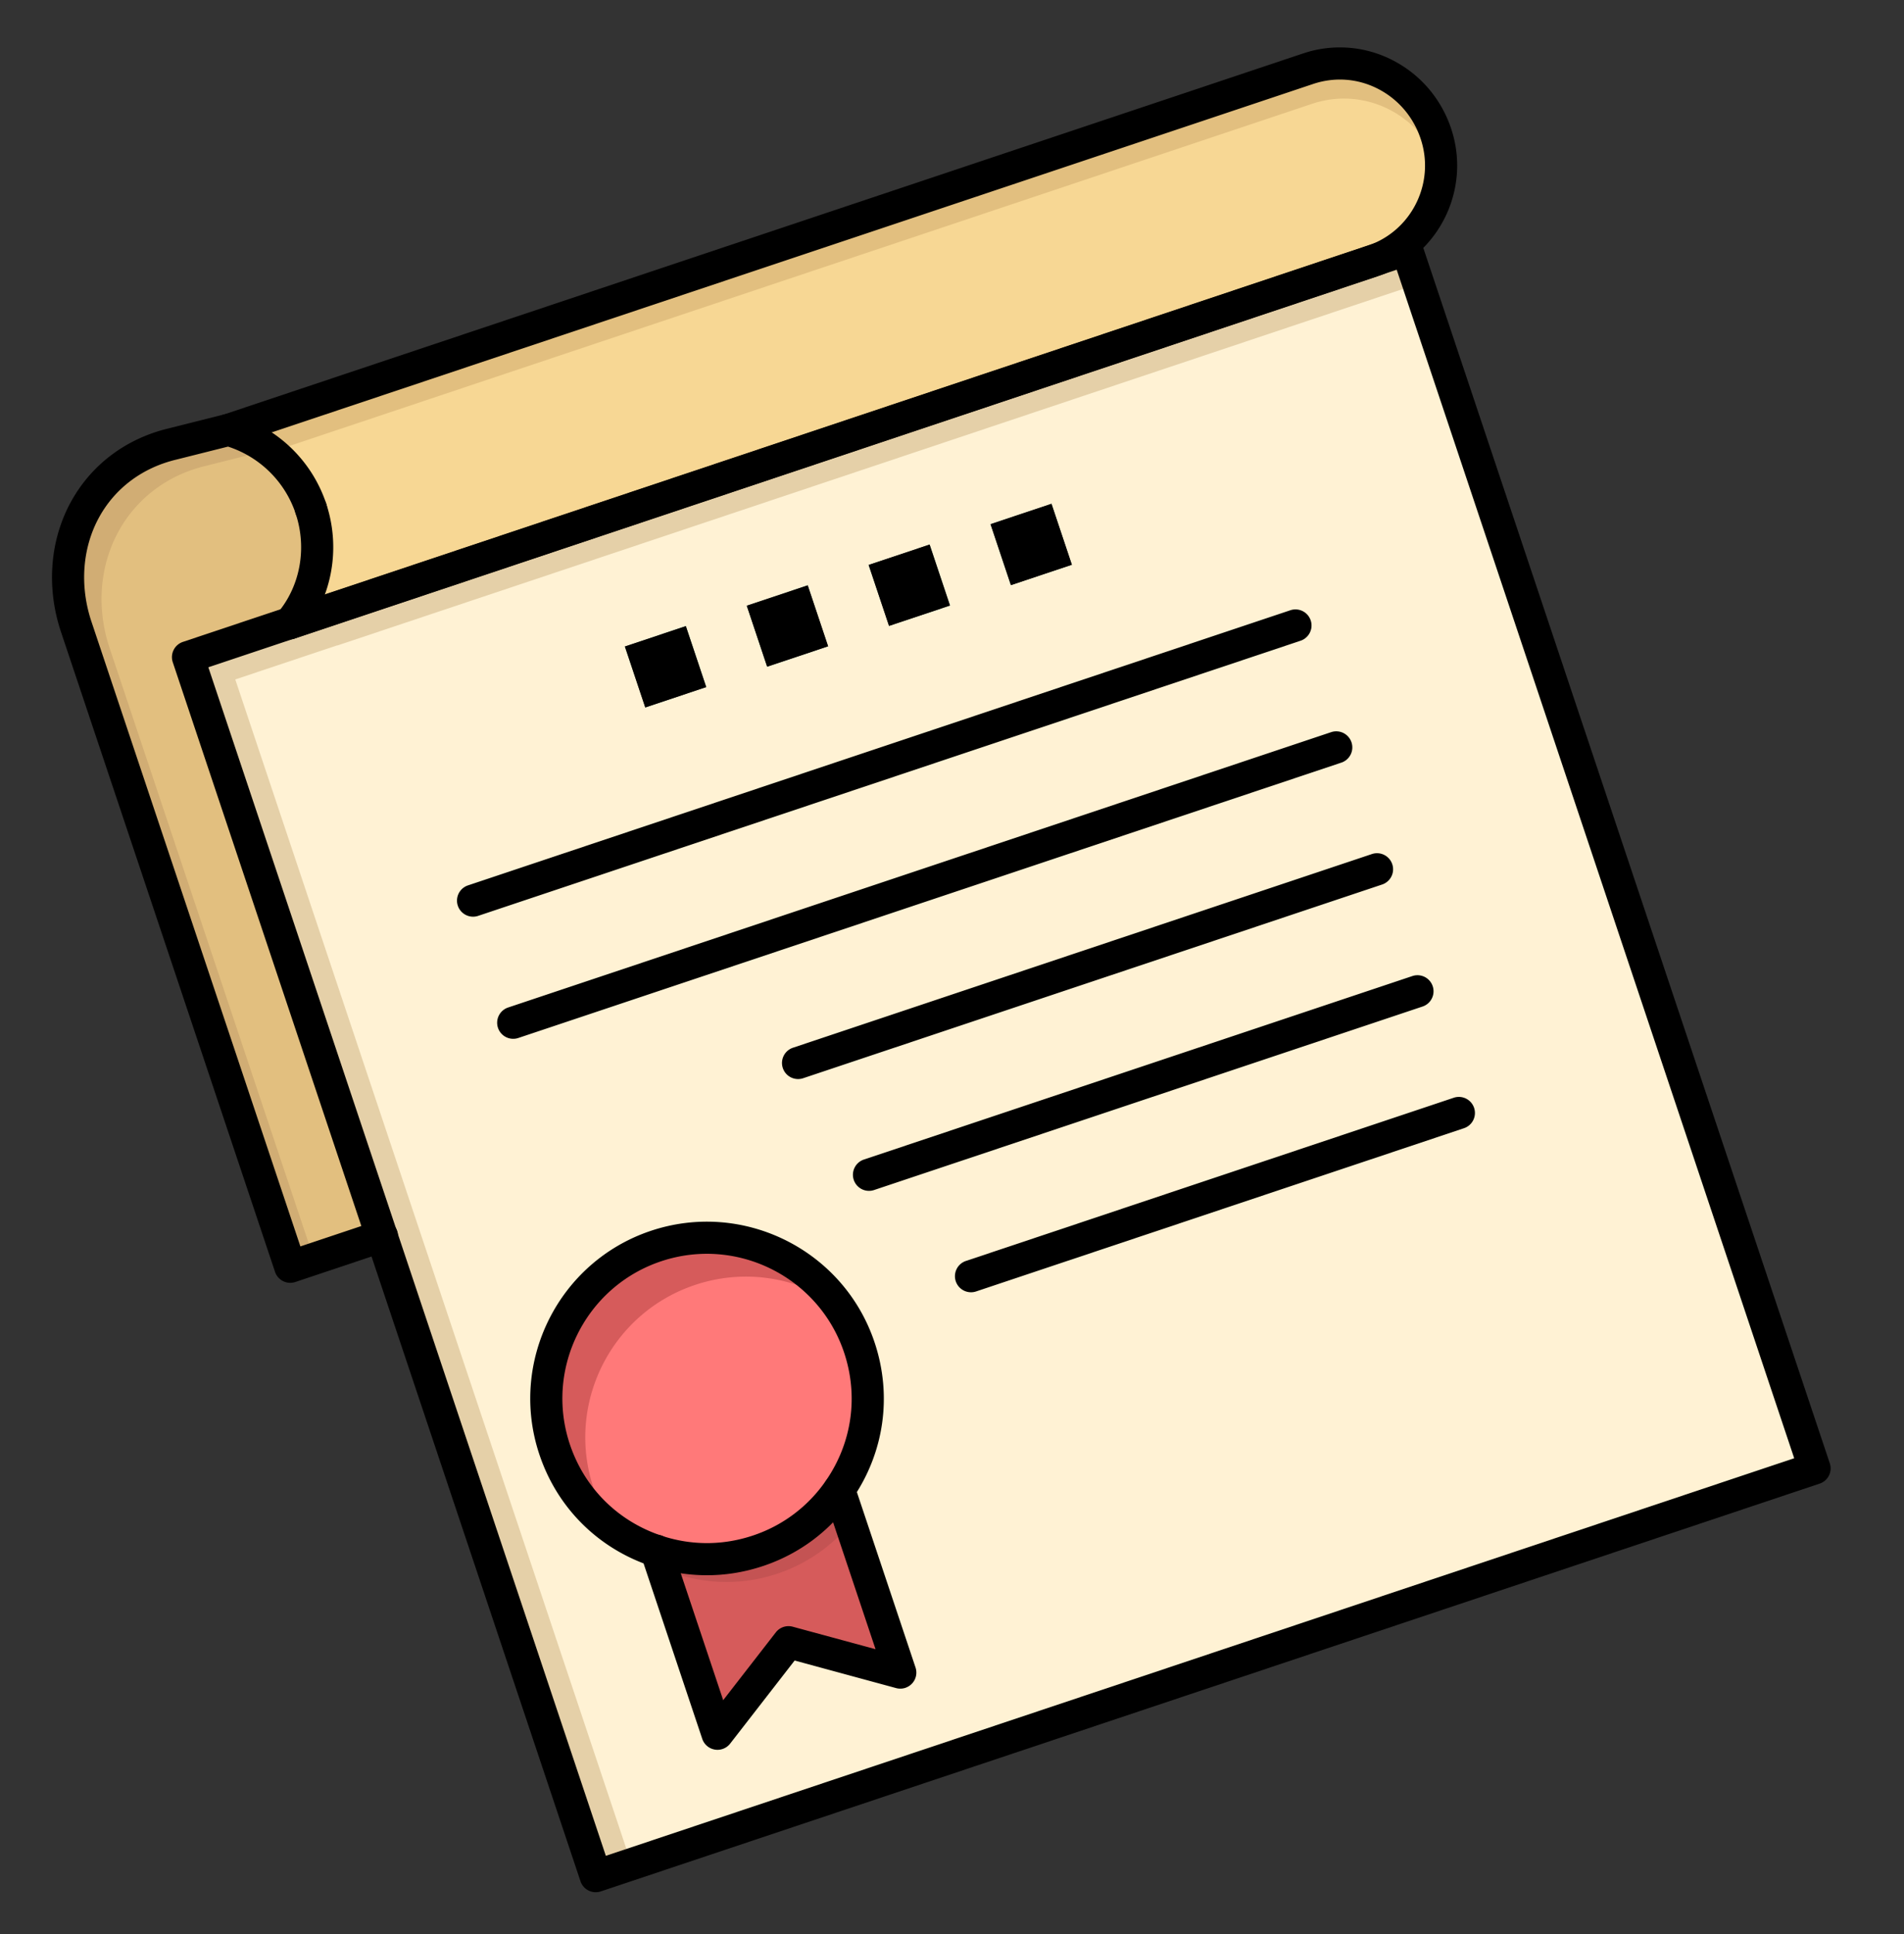 <svg xmlns="http://www.w3.org/2000/svg" xmlns:xlink="http://www.w3.org/1999/xlink" width="128" height="130" fill="none" xmlns:v="https://vecta.io/nano"><rect width="100%" height="100%" fill="#333333" stroke="none"/><path d="M94.577 16.762L121.985 98.7l-81.938 27.408-14.389-43.017L12.639 44.17l6.866-2.297-.014.018L92.26 17.55l.395-.146 1.922-.643zM72.058 37.96l-1.37-4.097-4.097 1.37 1.37 4.097 4.097-1.37zm-8.194 2.741l-1.37-4.097-4.097 1.37 1.37 4.097 4.097-1.37zm-8.194 2.741l-1.37-4.097-4.097 1.37 1.37 4.097 4.097-1.37zm-8.194 2.741l-1.37-4.097-4.097 1.37 1.37 4.097 4.097-1.37z" fill="#fff2d4"/><path d="M28.836 84.59L15.817 45.67l6.866-2.297-.014.018 72.683-24.313-.775-2.317-1.922.643-.395.146-72.769 24.342.014-.018-6.866 2.297 13.019 38.921 14.389 43.017 2.407-.805L28.836 84.59z" fill="#e5d0a8"/><path d="M50.954 104.239a10.75 10.75 0 0 0 5.46-4.104l4.111 12.291-7.516-2.042-4.775 6.153-4.111-12.291a10.74 10.74 0 0 0 6.831-.007z" fill="#d65b5b"/><path d="M45.434 105.782c2.143.713 4.524.764 6.831-.007 1.995-.668 3.663-1.861 4.907-3.373l-.758-2.267a10.75 10.75 0 0 1-5.46 4.104 10.74 10.74 0 0 1-6.831.007l4.111 12.291.557-.718-3.358-10.037z" fill="#c45353"/><path d="M57.77 90.571c1.121 3.351.506 6.864-1.356 9.564-1.282 1.859-3.154 3.333-5.46 4.104a10.74 10.74 0 0 1-6.831.007c-3.112-1.036-5.717-3.472-6.838-6.823-1.892-5.656 1.16-11.776 6.816-13.668s11.777 1.16 13.668 6.816z" fill="#ff7979"/><path d="M39.907 100.038c-1.892-5.655 1.16-11.776 6.816-13.668 3.38-1.13 6.924-.494 9.634 1.406-2.676-3.801-7.621-5.572-12.255-4.022-5.656 1.892-8.708 8.013-6.816 13.668a10.75 10.75 0 0 0 4.032 5.408c-.589-.837-1.07-1.772-1.411-2.793z" fill="#d65b5b"/><path d="M15.355 28.899c2.551.721 4.661 2.639 5.545 5.281.913 2.728.322 5.648-1.394 7.693l-6.866 2.297 13.019 38.921-6.145 2.056-14.39-43.017c-1.799-5.379.918-10.955 6.456-12.281l3.776-.949z" fill="#e2bf7f"/><path d="M7.379 43.595c-1.799-5.379.918-10.955 6.456-12.281l3.776-.949c.364.103.719.233 1.063.384a8.22 8.22 0 0 0-3.318-1.85l-3.776.949c-5.538 1.326-8.255 6.902-6.456 12.281l14.39 43.018 1.588-.531-13.721-41.02z" fill="#d1ad74"/><path d="M93.128 5.009a6.91 6.91 0 0 1 3.403 3.977c1.124 3.361-.549 7.076-3.876 8.419l-73.15 24.469c1.717-2.046 2.307-4.965 1.394-7.693-.884-2.642-2.995-4.56-5.545-5.281L87.935 4.621c1.792-.6 3.643-.405 5.193.388z" fill="#f7d794"/><path d="M19.506 41.874l1.812-.606a8.15 8.15 0 0 0 .002-4.25c-.05 1.794-.687 3.514-1.814 4.856zm-1.264-11.492L88.211 6.977c1.792-.6 3.643-.405 5.193.388a6.91 6.91 0 0 1 3.403 3.977l.06.196a6.73 6.73 0 0 0-.336-2.552 6.91 6.91 0 0 0-3.403-3.977c-1.55-.793-3.401-.988-5.193-.388l-72.58 24.278a8.23 8.23 0 0 1 2.887 1.483z" fill="#e2bf7f"/><g fill="#000"><use xlink:href="#B"/><use xlink:href="#B" x="-8.194" y="2.74"/><use xlink:href="#B" x="-16.387" y="5.481"/><use xlink:href="#B" x="-24.581" y="8.222"/><path d="M122.329 99.724l-81.938 27.409a1.08 1.08 0 0 1-1.367-.682L11.615 44.513a1.08 1.08 0 0 1 .682-1.367l81.938-27.409a1.08 1.08 0 0 1 1.367.682l27.409 81.938a1.08 1.08 0 0 1-.681 1.367zM40.73 124.742l79.889-26.724-26.723-79.889-79.89 26.723 26.723 79.89z"/><path d="M92.603 18.575L19.833 42.916a1.08 1.08 0 1 1-.685-2.048l72.769-24.342.333-.123c2.778-1.121 4.208-4.229 3.256-7.075-.492-1.47-1.511-2.662-2.871-3.359s-2.906-.811-4.358-.325L15.697 29.923a1.08 1.08 0 1 1-.685-2.048L87.592 3.596a7.74 7.74 0 0 1 6.028.451c1.866.955 3.263 2.587 3.935 4.596 1.314 3.927-.661 8.215-4.496 9.763-.15.061-.304.117-.457.169z"/><path d="M26.001 84.115l-6.145 2.056a1.08 1.08 0 0 1-1.367-.682L4.099 42.472c-.999-2.987-.747-6.187.692-8.781 1.373-2.475 3.694-4.213 6.537-4.894l3.764-.946a1.08 1.08 0 0 1 .557.008c2.957.836 5.303 3.07 6.276 5.978a1.08 1.08 0 1 1-2.048.685c-.716-2.141-2.405-3.807-4.548-4.503l-3.486.876c-2.257.541-4.087 1.905-5.163 3.844-1.145 2.065-1.339 4.634-.532 7.047L20.194 83.78l5.121-1.713a1.08 1.08 0 1 1 .685 2.048z"/><path d="M19.841 42.903a1.08 1.08 0 0 1-1.002-.164 1.07 1.07 0 0 1-.204-1.505l.043-.054c1.51-1.799 1.969-4.35 1.197-6.657a1.08 1.08 0 1 1 2.049-.685c1.008 3.012.399 6.355-1.588 8.726a1.09 1.09 0 0 1-.495.339zm67.592.164L32.124 61.568a1.08 1.08 0 0 1-.685-2.048l55.308-18.501a1.08 1.08 0 1 1 .685 2.049zm2.741 8.194L34.866 69.762a1.08 1.08 0 1 1-.685-2.048l55.308-18.501a1.08 1.08 0 1 1 .685 2.049zm2.74 8.194l-38.92 13.019a1.08 1.08 0 1 1-.685-2.049L92.23 57.406a1.08 1.08 0 0 1 .685 2.049zm2.742 8.193L58.784 79.982a1.08 1.08 0 1 1-.685-2.048L94.971 65.6a1.08 1.08 0 0 1 .685 2.048zm2.74 8.194L65.621 86.806a1.08 1.08 0 1 1-.685-2.049l32.775-10.963a1.08 1.08 0 1 1 .685 2.048zM60.868 113.45c-.199.066-.416.075-.626.018l-6.821-1.853-4.334 5.584a1.08 1.08 0 0 1-1.877-.32l-4.111-12.29a1.08 1.08 0 1 1 2.048-.686l3.471 10.377 3.538-4.558a1.08 1.08 0 0 1 1.136-.38l5.568 1.512-3.471-10.376a1.08 1.08 0 0 1 2.048-.686l4.111 12.291a1.08 1.08 0 0 1-.239 1.084 1.09 1.09 0 0 1-.443.283z"/><path d="M51.296 105.263c-2.46.823-5.059.826-7.514.008-3.583-1.193-6.324-3.929-7.521-7.505-2.078-6.212 1.285-12.957 7.498-15.035s12.957 1.285 15.035 7.498c1.197 3.577.653 7.411-1.491 10.52-1.47 2.131-3.547 3.692-6.007 4.515zm-6.852-20.484c-5.083 1.7-7.835 7.219-6.135 12.301.979 2.927 3.222 5.165 6.155 6.142 2.008.669 4.134.666 6.147-.007a9.63 9.63 0 0 0 4.914-3.693c1.755-2.544 2.2-5.682 1.221-8.608-1.7-5.083-7.219-7.835-12.301-6.135z"/></g><defs ><path id="B" d="M70.688 33.864l-4.097 1.37 1.37 4.097 4.097-1.37-1.37-4.097z"/></defs></svg>